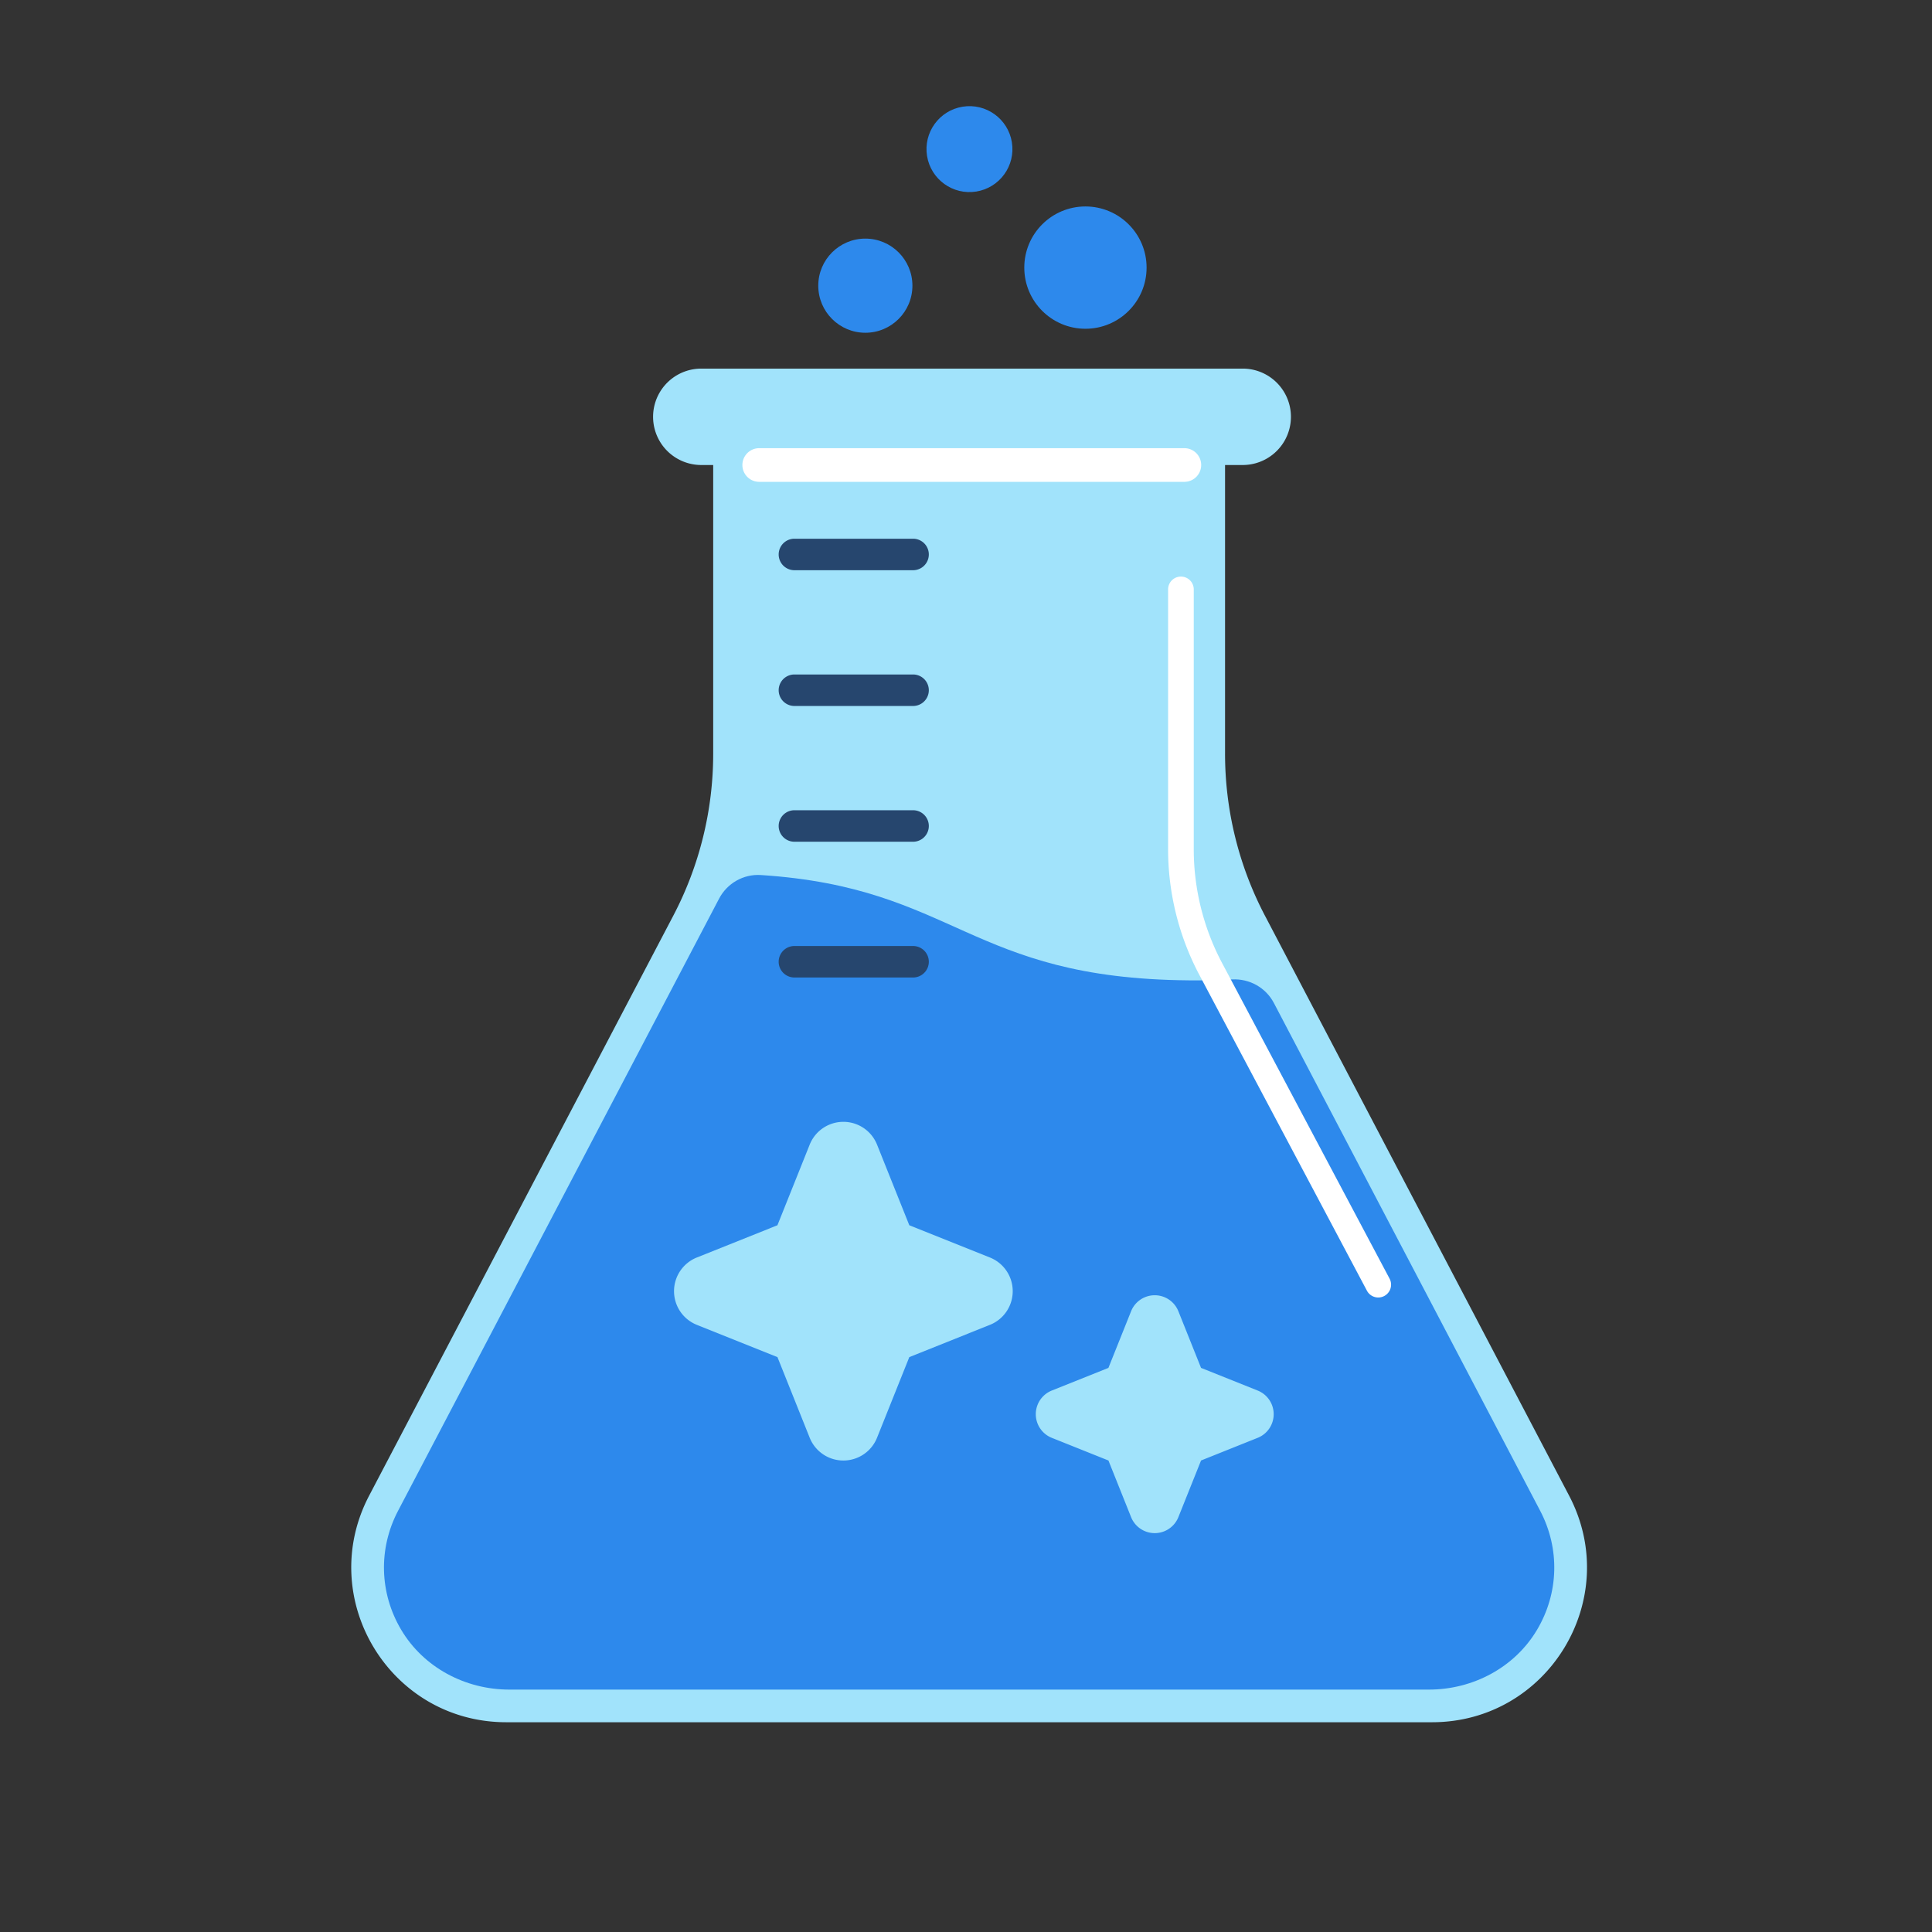 <?xml version="1.0"?>
<svg xmlns="http://www.w3.org/2000/svg" xml:space="preserve" viewBox="0 0 350 350">
  <rect x="0" y="0" width="350" height="350" fill="#333333" stroke="none"/>
  <path d="m284.255 270.944-55.1-105.065a63.168 63.168 0 0 1-7.225-29.338v-52.3h3.202a8.732 8.732 0 1 0 0-17.465h-98.087a8.732 8.732 0 1 0 0 17.465h2.157v52.3a63.17 63.17 0 0 1-7.226 29.337l-55.1 105.066C57.088 289.612 70.627 312 91.706 312h167.722c21.078 0 34.618-22.388 24.828-41.056" style="fill:#a1e3fb"/>
  <path d="M230.776 181.701c-1.464-2.79-4.426-4.438-7.572-4.269-2.448.132-5.055.192-7.85.168-39.898-.345-42.165-16.791-77.522-19.079-3.139-.203-6.1 1.487-7.56 4.272L72.114 273.691c-3.599 6.862-3.384 14.908.566 21.56 4.062 6.843 11.626 10.835 19.584 10.835h166.603c7.958 0 15.522-3.992 19.584-10.834 3.95-6.653 4.165-14.699.566-21.561z" style="fill:#2d89ec"/>
  <path d="M165.464 103.299h-21.6a2.853 2.853 0 0 1 0-5.705h21.6a2.853 2.853 0 0 1 0 5.705M165.464 127.894h-21.6a2.853 2.853 0 0 1 0-5.705h21.6a2.853 2.853 0 0 1 0 5.705M165.464 177.083h-21.6a2.853 2.853 0 0 1 0-5.705h21.6a2.853 2.853 0 0 1 0 5.705M165.464 152.488h-21.6a2.853 2.853 0 0 1 0-5.705h21.6a2.853 2.853 0 0 1 0 5.705" style="fill:#26466e"/>
  <path d="M214.633 87.29h-77.17a3.05 3.05 0 0 1 0-6.098h77.17a3.05 3.05 0 0 1 0 6.098" style="fill:#fff"/>
  <circle cx="196.637" cy="48.48" r="11.078" style="fill:#2d89ec"/>
  <circle cx="156.765" cy="51.754" r="8.528" style="fill:#2d89ec"/>
  <circle cx="175.625" cy="27.017" r="7.784" style="fill:#2d89ec" transform="rotate(-9.213 175.61 27)"/>
  <path d="M249.685 235.054a2.324 2.324 0 0 1-2.055-1.235l-30.357-57.207a48.695 48.695 0 0 1-5.662-22.742v-47.14a2.325 2.325 0 0 1 4.649 0v47.14a44.02 44.02 0 0 0 5.118 20.563l30.357 57.207a2.324 2.324 0 0 1-2.05 3.414" style="fill:#fff"/>
  <path d="m158.885 207.362 5.844 14.604 14.602 5.842a6.566 6.566 0 0 1 4.133 6.1 6.566 6.566 0 0 1-4.133 6.102l-14.602 5.842-5.844 14.604a6.57 6.57 0 0 1-12.202-.002l-5.84-14.602-14.602-5.842a6.566 6.566 0 0 1-4.133-6.101 6.569 6.569 0 0 1 4.129-6.101l14.602-5.842 5.844-14.604a6.57 6.57 0 0 1 12.202 0M213.476 237.548l4.105 10.258 10.256 4.103a4.612 4.612 0 0 1 2.903 4.285 4.612 4.612 0 0 1-2.903 4.285l-10.256 4.104-4.105 10.257a4.615 4.615 0 0 1-8.57-.001l-4.102-10.256-10.256-4.104a4.614 4.614 0 0 1-.003-8.57l10.256-4.103 4.105-10.258a4.615 4.615 0 0 1 8.57 0" style="fill:#a1e3fb"/>
</svg>
